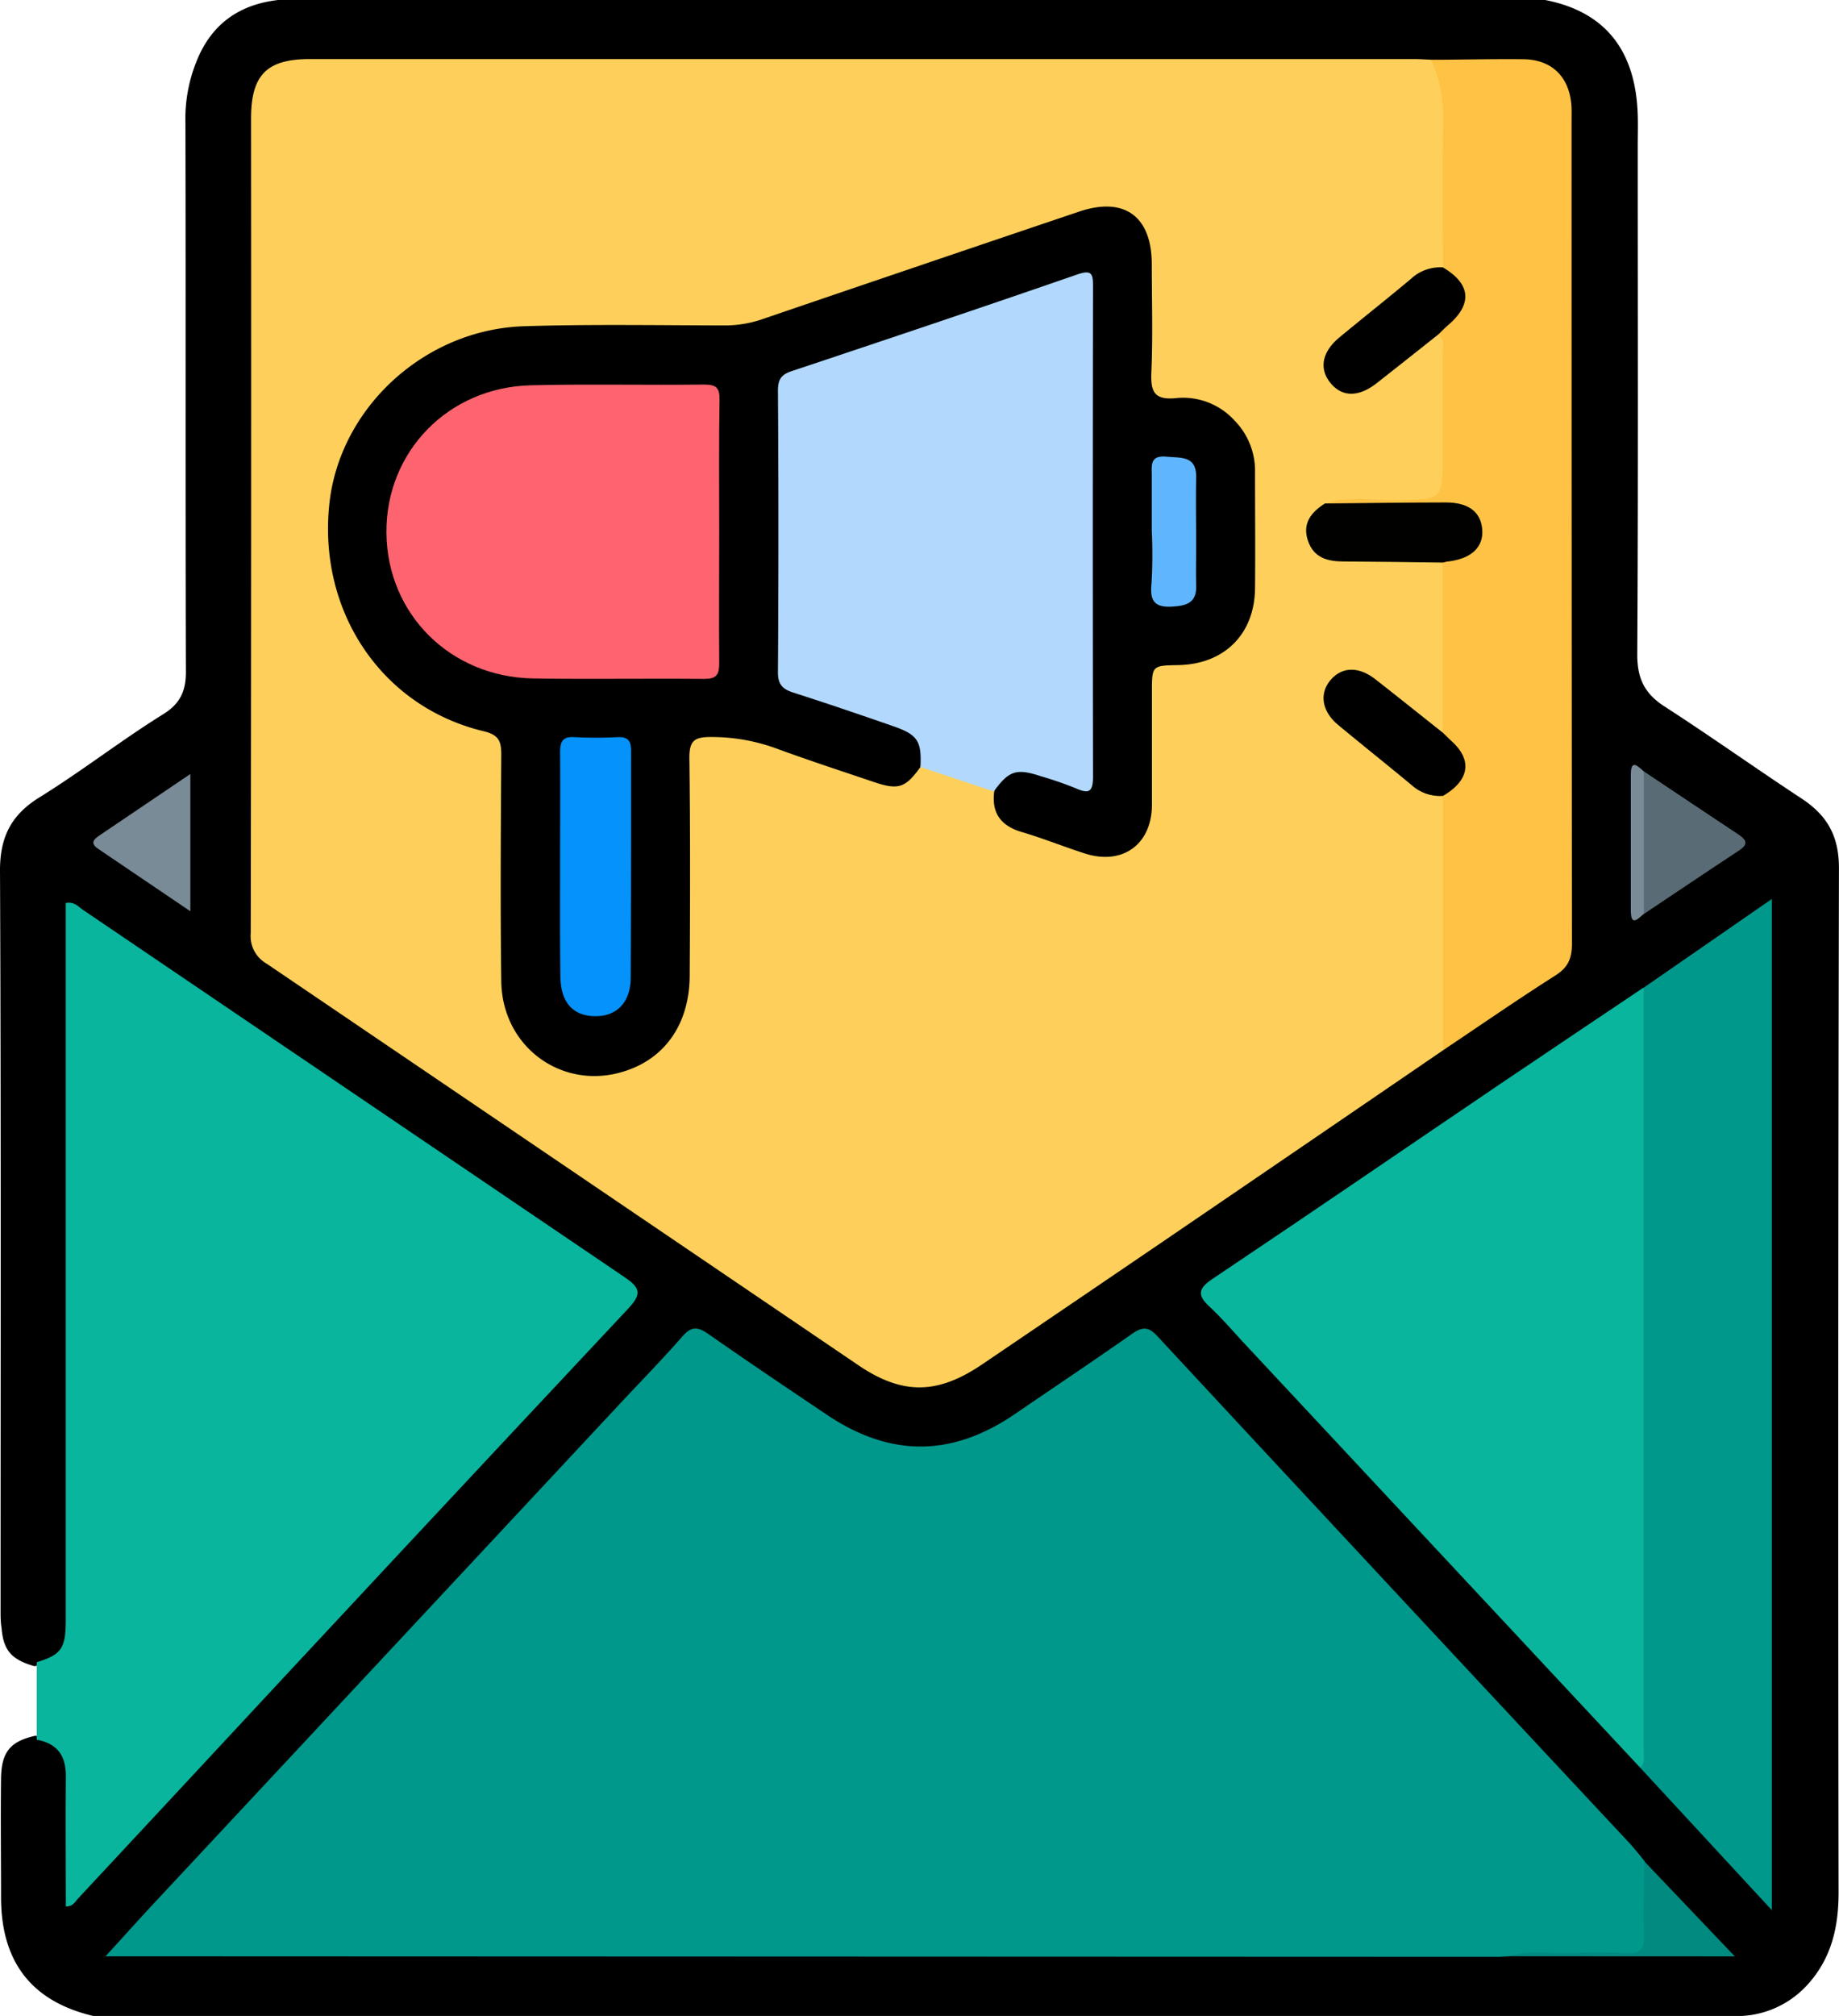 <svg id="Capa_1" data-name="Capa 1" xmlns="http://www.w3.org/2000/svg" viewBox="0 0 350.5 384"><defs><style>.cls-1{fill:#fed05b;}.cls-2{fill:#01988c;}.cls-3{fill:#0ab59e;}.cls-4{fill:#fec244;}.cls-5{fill:#596c76;}.cls-6{fill:#798b97;}.cls-7{fill:#008a80;}.cls-8{fill:#b2d9fd;}.cls-9{fill:#010100;}.cls-10{fill:#fd646f;}.cls-11{fill:#0592fa;}.cls-12{fill:#5fb6fe;}</style></defs><title>email</title><path d="M332,384H17.76C6.08,381.23.25,373.79.2,361.53c0-7.62-.1-15.24,0-22.85.09-5,1.79-7,6.55-8.06,4.84,1,6.59,3,6.68,7.94.14,7.36,0,14.73.06,22.06,1.1.54,1.43-.37,1.85-.83C28.84,345,42.58,330.54,56.21,315.93c13.79-14.79,27.5-29.66,41.37-44.38,6.67-7.09,13.12-14.39,19.93-21.36,3.47-3.56,3.41-4.39-.69-7.16Q96,228.95,75.27,214.81C55.82,201.64,36.35,188.5,17,175.22c-.81-.55-1.68-1.6-2.63-1.13-1.53.78-.81,2.46-.82,3.72q0,63.91,0,127.83c0,1.38,0,2.76,0,4.13-.26,4.8-2.16,6.85-7,7.6-4.35-1.23-5.9-3-6.25-7.24C.07,308.76.11,307.38.11,306c0-46.74.1-93.49-.11-140.24,0-6.4,2.2-10.59,7.52-13.88,8.07-5,15.58-10.87,23.65-15.88,3.13-1.95,4.27-4.35,4.26-8-.11-34.87,0-69.74-.09-104.62A29.15,29.15,0,0,1,38.2,10C41.26,3.83,46.37.77,53,0h241.5q16.39,3.2,17.57,20.46c.17,2.5.07,5,.07,7.5,0,32.24.1,64.49-.09,96.74,0,4.55,1.4,7.41,5.17,9.85,8.82,5.69,17.37,11.79,26.14,17.55,5,3.28,7.15,7.27,7.13,13.35q-.22,97.49-.07,195c0,6.47-1.28,12.35-5.71,17.36A18.19,18.19,0,0,1,332,384Z"/><path class="cls-1" d="M275,200.08q-27,18.46-54.1,36.92Q204,248.49,187.14,259.92c-8.51,5.75-15.18,5.8-23.57.11q-56.38-38.25-112.78-76.49a6,6,0,0,1-3-5.77q.12-77.59.06-155.18c0-8.33,3-11.34,11.22-11.34H269.38c1.12,0,2.25.08,3.37.12A8.28,8.28,0,0,1,276,18.24c.23,10.56.53,21.14-.14,31.69a2,2,0,0,1-1.07,1.45c-7.44,2.6-12.29,8.77-18.37,13.23a9.76,9.76,0,0,0-1.33,1.32c-1.83,2-2.25,4.2-.39,6.37s4.15,2.06,6.34.48c3.33-2.41,6.31-5.28,9.6-7.74,1.43-1.07,2.88-2.71,4.87-.81.82,1.64.69,3.41.7,5.15,0,6.36,0,12.73,0,19.09,0,7.66-.18,7.73-7.67,7.87-5,.1-10-.63-14.89.49-2.09,1.11-3.87,2.56-3.26,5.19s2.8,3.73,5.27,4c4.93.49,9.89.08,14.83.23,1.79.06,3.78-.37,5.1,1.46,1,2.53.62,5.17.59,7.76-.11,7.58.4,15.17-.28,22.74-1,2.68-2.56,1.28-3.77.41-3.33-2.41-6.47-5.09-9.68-7.66a10.36,10.36,0,0,0-3.14-2,4.13,4.13,0,0,0-4.93,1.68c-1.36,1.85-1.08,3.77.32,5.51a34.49,34.49,0,0,0,7,6.18c4.31,3.08,7.67,7.58,13.18,8.9.6.14.83.89,1,1.5.73,7.07.24,14.14.33,21.2s0,13.89,0,20.84C276.21,196.61,276.19,198.48,275,200.08Z"/><path class="cls-2" d="M287.78,372.63c-.74,0-1.49.11-2.24.11l-260.9-.1H20.11c3.58-3.91,6.45-7.12,9.39-10.27Q73.72,315,118,267.55c4-4.29,8.13-8.49,12-12.92,1.67-1.94,2.87-2,4.92-.59,7.46,5.22,15,10.29,22.6,15.39,12.13,8.18,23.89,8.13,35.92-.09,7.42-5.07,14.9-10.07,22.26-15.23,2-1.37,3.1-1.52,4.92.44q44.89,48.34,89.94,96.52c1,1.09,1.93,2.29,2.88,3.44,1.93,5.06,1,10.28.86,15.45-.06,2.09-1.57,2.45-3.41,2.43-6.45-.07-12.9,0-19.35,0A9.57,9.57,0,0,0,287.78,372.63Z"/><path class="cls-3" d="M7,331.38c0-4.92,0-9.84,0-14.76,4.68-1.43,5.53-2.62,5.53-7.89q0-66.37,0-132.73v-4c1.63-.32,2.38.7,3.25,1.29q51.63,35,103.28,70c3.19,2.15,3.14,3.31.65,6Q76.25,295.63,33,342.18q-9.08,9.74-18.15,19.48c-.55.58-.92,1.51-2.3,1.48,0-8.22-.08-16.42,0-24.62C12.63,334.51,11,332.11,7,331.38Z"/><path class="cls-3" d="M312.6,336.7l-75.94-81.34c-2-2.19-4-4.49-6.19-6.52s-2.22-3.33.54-5.18c18.47-12.36,36.8-24.92,55.2-37.38,9-6.08,18-12.09,27-18.14,1.41,1.4,1.23,3.22,1.23,4.94q0,69.25,0,138.5C314.44,333.41,315.08,335.67,312.6,336.7Z"/><path class="cls-4" d="M275,50.93c0-9-.13-17.93.06-26.89a27,27,0,0,0-2.32-12.66c5.86,0,11.73-.17,17.6-.1,5.3.06,8.62,3.21,9.13,8.46.11,1.11.06,2.25.06,3.37q0,78.32.07,156.62c0,2.79-.7,4.52-3.13,6.06-7.25,4.61-14.33,9.51-21.47,14.29V151.6c.1-.82.75-1.24,1.26-1.79,2.66-2.88,2.69-4.41.18-7.43-.69-.83-1.81-1.44-1.46-2.81l0-32.41c.82-1,2.08-1.31,3.21-1.81,2.06-.89,3.26-2.35,2.86-4.67a4.09,4.09,0,0,0-4.24-3.5c-5.22-.26-10.46.06-15.69-.16-2.89-.11-6,1-8.64-1.12,4.49-1.52,9.1-.53,13.65-.63,8.84-.18,8.84,0,8.84-8.73,0-6.35,0-12.7,0-19.06,0-1.3.5-2.79-.87-3.81-.19-1.34.84-2,1.61-2.74,3.4-3.49,3.4-5.09,0-8.74A2.43,2.43,0,0,1,275,50.93Z"/><path class="cls-2" d="M312.6,336.7c1-.9.66-2.09.66-3.17q0-72.69,0-145.39l24.44-16.9V363.85Z"/><path class="cls-5" d="M313.3,146.93c6,4,11.94,8,18,12,1.8,1.18,1.84,2,0,3.17-6,3.94-12,8-18,12-1.14-1-1.14-2.4-1.15-3.76q0-9.81,0-19.61C312.16,149.33,312.16,148,313.3,146.93Z"/><path class="cls-6" d="M36.28,173.58c-6.11-4.14-11.84-8-17.58-11.9-1.45-1-1-1.69.16-2.48,5.66-3.81,11.31-7.64,17.42-11.77Z"/><path class="cls-7" d="M287.78,372.63c3.73-1.36,7.58-.41,11.37-.59s7.44-.14,11.16,0c2.28.08,3-.77,3-3-.09-4.84,0-9.68.07-14.51l17.26,18.12Z"/><path class="cls-6" d="M313.3,146.93v27.14c-1.18,1-2.48,2.52-2.48-.71q0-12.84,0-25.7C310.81,144.48,312.1,145.91,313.3,146.93Z"/><path d="M175.43,146.1c-2.88,4-4.21,4.43-8.87,2.86-6.26-2.11-12.54-4.17-18.74-6.44a35.71,35.71,0,0,0-12.43-2.13c-3,0-4,.69-4,3.91.18,13.86.14,27.74.06,41.61-.06,8.92-4.5,15.45-12,18-11.87,4.1-23.74-4.21-23.91-17-.19-14.37-.09-28.74,0-43.11,0-2.57-.4-3.8-3.37-4.52C72.76,134.64,60.59,116.51,62.77,96c1.94-18.28,18.12-33.26,37.14-33.86,12.74-.4,25.49-.17,38.24-.15a21.89,21.89,0,0,0,7.31-1.25q30.07-10.26,60.17-20.42c8.65-2.93,13.88.86,13.89,10,0,6.87.22,13.75-.08,20.61-.17,3.75.63,5.32,4.72,4.9a13.26,13.26,0,0,1,11.16,4.3A13.64,13.64,0,0,1,239.2,90c0,7.37.07,14.74,0,22.11-.11,8.74-5.89,14.42-14.65,14.58-5,.09-5,.09-5,5.19,0,7.12,0,14.25,0,21.37,0,7.6-5.6,11.64-12.82,9.31-4-1.29-8-2.9-12-4.08s-5.78-3.63-5.23-7.76c1.08-3.56,3.55-5.11,7.3-4.45a51.37,51.37,0,0,1,7.15,2.21c2.3.75,3.32,0,3.27-2.4,0-1,0-2,0-3V59.2c0-.87,0-1.75,0-2.62.11-2.61-1.05-3.33-3.48-2.52-5.32,1.8-10.69,3.47-16,5.35q-16.77,6-33.71,11.4c-3.44,1.09-4.71,2.9-4.68,6.48q.21,24,0,47.95c0,3.63,1.29,5.41,4.7,6.45,5.85,1.77,11.71,3.57,17.37,5.92C175.74,139.42,176.84,142,175.43,146.1Z"/><path class="cls-8" d="M175.43,146.1c.25-4.9-.52-6.15-5.12-7.75-6.36-2.21-12.72-4.38-19.13-6.43-2-.65-2.92-1.52-2.91-3.87q.18-26.79,0-53.59c0-2.07.53-3.07,2.56-3.75,18.19-6.06,36.37-12.16,54.49-18.43,2.87-1,3,0,3,2.32q-.08,46.65,0,93.31c0,3.06-.84,3.32-3.34,2.22a70.78,70.78,0,0,0-6.71-2.31c-4.57-1.5-6-1-8.86,2.93Z"/><path class="cls-9" d="M252.52,95.9c7.69-.07,15.37-.18,23.06-.19,4.3,0,6.65,1.8,6.92,5.12s-1.95,5.54-6.39,6.11c-.37,0-.73.14-1.09.22-6.32-.08-12.63-.18-18.95-.21-3.06,0-5.71-.7-6.8-4S249.92,97.56,252.52,95.9Z"/><path d="M275,50.93c5.35,3.16,5.68,7,1,11-.65.55-1.23,1.18-1.85,1.76q-5.83,4.64-11.7,9.25c-3.47,2.74-6.64,2.75-8.88,0s-1.56-6,1.75-8.7c4.51-3.74,9.11-7.36,13.59-11.12A8.2,8.2,0,0,1,275,50.93Z"/><path d="M275,139.57c.61.59,1.21,1.19,1.83,1.76,3.83,3.57,3.16,7.38-1.81,10.27a8,8,0,0,1-5.84-1.94c-4.69-3.91-9.48-7.7-14.17-11.6-3.06-2.55-3.59-5.91-1.46-8.47s5.32-2.75,8.59-.2C266.44,132.75,270.71,136.17,275,139.57Z"/><path class="cls-10" d="M137.08,101.23c0,8.37-.07,16.73,0,25.09,0,2.27-.57,3-2.91,3-10.85-.12-21.72.09-32.57-.09-15.81-.27-27.82-12.3-27.95-27.74s11.77-27.72,27.54-28.1c11-.27,22,0,33-.14,2.29,0,3,.6,2.95,2.93C137,84.51,137.08,92.87,137.08,101.23Z"/><path class="cls-11" d="M106.75,165c0-7.25.06-14.5,0-21.74,0-2,.51-3,2.72-2.85a80.88,80.88,0,0,0,8.24,0c2-.09,2.58.74,2.57,2.64,0,14.37,0,28.74-.07,43.1,0,4.88-2.75,7.54-7,7.41-4.09-.12-6.36-2.72-6.4-7.57C106.71,179,106.75,172,106.75,165Z"/><path class="cls-12" d="M219.52,101.11c0-3.48,0-7,0-10.44,0-2-.41-4,2.85-3.68,2.8.27,5.7-.22,5.61,4s0,8.7,0,13.06c0,2.48-.07,5,0,7.46.1,2.87-1.29,3.79-4.06,4-3.55.33-4.86-.68-4.45-4.38A93.89,93.89,0,0,0,219.52,101.11Z"/></svg>